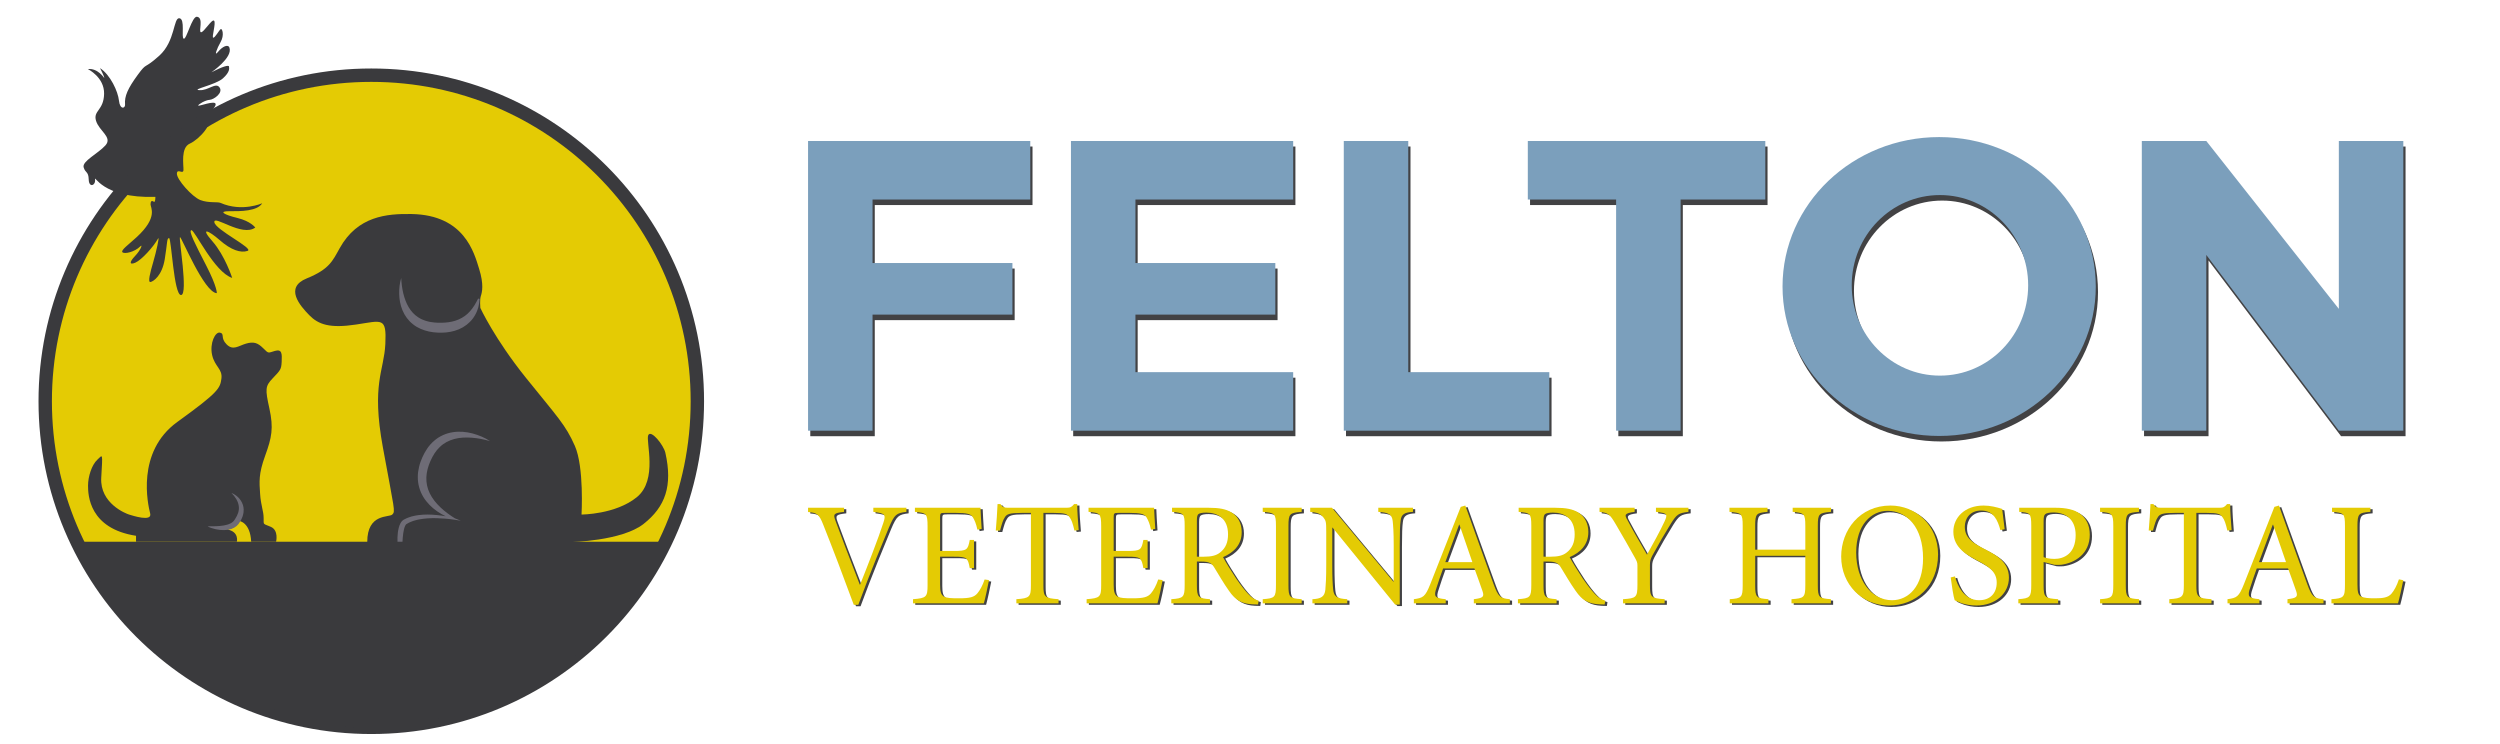<?xml version="1.0" encoding="utf-8"?>
<!-- Generator: Adobe Illustrator 21.1.0, SVG Export Plug-In . SVG Version: 6.00 Build 0)  -->
<svg version="1.1" id="Layer_1" xmlns="http://www.w3.org/2000/svg" xmlns:xlink="http://www.w3.org/1999/xlink" x="0px" y="0px"
	 width="1679.962px" height="500px" viewBox="0 0 1679.962 500" style="enable-background:new 0 0 1679.962 500;"
	 xml:space="preserve">
<style type="text/css">
	.st0{fill:#E4CB04;}
	.st1{fill:#3A3A3D;}
	.st2{fill:#6E6C76;}
	.st3{fill:none;stroke:#3A3A3D;stroke-width:9;stroke-miterlimit:10;}
	.st4{fill:#424244;}
	.st5{fill:#7B9FBC;}
</style>
<g>
	<circle class="st0" cx="249.5" cy="269.639" r="219.115"/>
	<path class="st1" d="M132.367,11.256c-3.338-0.468-7.083,15.583-8.917,14.75c-1.833-0.833,1.167-13.25-2.917-13.75
		c-4.083-0.5-2.667,15.417-13.5,25.167s-7.917,3.917-14.5,12.917c-6.583,9-9.003,14.305-8.5,19.833c0.25,2.75-3.417,3.75-4.083-2.5
		c-0.667-6.25-5.75-17.333-12.75-21.917c0,0,3,5.667,2.833,6.667c0,0-4.417-6.833-11-6c0,0,11.167,5.417,10.917,16.667
		s-7.5,11.167-5.417,18.083c2.083,6.917,11.25,11,6.333,16.5s-15.833,10.667-14.667,14.75c1.167,4.083,3.25,2.5,3.417,8.25
		s4.75,4,4.25,0s4.167,12.75,40.542,11.625c0,0,0.062,4.188-1.125,3.25s-2.125-0.5-2.125,1.75s5.21,8.633-9.208,21.958
		c-5.5,5.083-11,8.917-9.667,10.25c1.333,1.333,8.143-0.103,11.957-3.917c1.938-1.938,0.293,2.5-3.54,6.5
		c-3.833,4-3.833,6.167,0.25,4.417c4.083-1.75,12.117-10.527,15.25-16.167c1.25-2.25-1.167,8.75-3.25,15.833
		c-2.083,7.083-3.75,13.667-1.833,13.333c1.917-0.333,7.75-4.167,9.583-15.25c1.833-11.083,1.333-14.333,2.917-14.25
		c1.583,0.083,3.167,38.5,8.083,38.25c4.917-0.25-1.75-38.667-0.75-38.917s16.167,37.25,24.75,37.667c0,0,0.333-4.083-7.083-18.5
		c-7.417-14.417-12.167-23.583-10-23.833c2.167-0.25,15.5,28.333,27.417,32.083c0,0-4.833-15-13.333-24.667
		c-8.5-9.667-2.667-7.417,4.917-0.75c7.583,6.667,14.167,8.833,18.75,7.25c4.583-1.583-21.917-14.25-22.333-19.333
		c-0.417-5.083,18.583,10.167,27.5,3.667c0,0-2.917-4.25-12.167-6.5s-12.667-4.583-5.167-4.5s18.75,0,22-5.333
		c0,0-13.618,6.078-28-0.25c-2.083-0.917-8,0.25-13.583-1.917c-5.583-2.167-15.917-13.917-15.75-17.75s4.25,0.833,4.417-2.417
		c0.167-3.25-2-15,4.25-17.75s17.003-14.247,12.083-19.167c-1-1,5.25-4.25,5.292-7.292S133.2,71.756,133.2,70.923
		s4.833-3.667,7.667-3.833c2.833-0.167,9.25-4.667,6.667-8.333c-2.583-3.667-7.417,2.167-13.5,1.833s10.833-3.5,15.75-7.917
		s4.25-6.833,4.083-8c-0.167-1.167-4.417,0.083-11.833,3.917c0,0,14.454-9.846,12.167-16.5c-0.917-2.667-4.75-0.833-7.667,2.75
		s-0.833-2.167,1.75-6.667s1.083-9.333,0-8.583s-3.833,5.917-5,5.75c-1.167-0.167,2-9.917,0.583-11.417
		c-1.417-1.5-7,8.083-8.833,7.75C133.2,21.339,137.117,11.923,132.367,11.256z"/>
	<path class="st1" d="M185.528,364.048c0,0,1.88-7.625-3.495-10s-4.875-1-4.875-5.875s-1.875-8.375-2.375-16.375
		s-1.125-13.125,3.375-25.5s5.75-18.625,2.875-31.75s-2.875-15,2.25-20.375s5.75-5.875,6-11.125s0.25-8.625-4.5-7.25
		s-4.125,2-7.875-1.75s-6.5-4.625-11.625-3.125s-8.625,4.875-13,0.5s-1.125-7-4.375-7.875s-7.125,7.125-5.375,15
		s7.125,9.375,6.25,15.875s-1.75,9-29.625,29.125s-19.75,55.625-18.25,61.5s-12,1.375-14.125,0.75s-19.75-7.5-18.75-24.75
		s1.125-15.625-2.625-12.125c-3.75,3.5-6.25,11.25-6.25,17.5s0.75,28.75,32.25,33.625v4h67.75c0,0,1.75-6.75-6.5-8.25
		c0,0,5.625-0.375,8-5.75c0,0,7.5,0.75,8.125,14H185.528z"/>
	<path class="st1" d="M276.526,143.821c-16.703-0.282-36.223,1.383-48.243,22.935c-4.833,8.667-7,14.167-22.167,20.333
		c-15.167,6.167-4.5,18.333,1.667,24.667c6.167,6.333,13.833,9,31.5,6.333c17.667-2.667,20.5-5.167,19.667,13
		s-9.5,26.833-1.667,69.5c7.833,42.667,8.5,43,6.333,45.167c-2.167,2.167-16.833-1-16.833,18.5h136.833
		c0,0,34.167-0.667,48.833-12.167s19.674-25.658,14.667-47.833c-1.167-5.167-9.667-15.833-11.5-11.833
		c-1.833,4,6.667,30-7.667,41.667c-14.333,11.667-37.167,11.667-37.167,11.667s1.833-31.833-4.5-46.167
		c-6.333-14.333-11.667-19.333-32.833-45.667s-30.667-47-30.667-47s-0.5-5.5,0.333-8c0.833-2.5,2.167-7.667-1.167-18.333
		C318.617,169.923,312.117,144.423,276.526,143.821z"/>
	<path class="st2" d="M155.533,331.256c3.389,1.346,6.444,4.169,7.703,8.082c0.122,0.492,0.292,0.983,0.362,1.489
		c0.058,0.508,0.11,1.021,0.15,1.537c0.037,0.515-0.046,1.022-0.07,1.537l-0.067,0.771c-0.038,0.253-0.113,0.494-0.169,0.741
		l-0.375,1.48c-0.161,0.477-0.38,0.922-0.571,1.384c-0.211,0.448-0.37,0.939-0.63,1.352l-0.771,1.247
		c-0.284,0.422-0.46,0.814-0.837,1.26c-0.343,0.449-0.741,0.847-1.152,1.222c-0.827,0.751-1.785,1.29-2.742,1.71
		c-1.936,0.821-3.923,1.117-5.839,1.146c-1.921,0.038-3.792-0.195-5.606-0.593c-1.808-0.431-3.579-0.954-5.239-1.789l0.04-0.156
		c3.648,0.016,7.206-0.011,10.537-0.55c1.654-0.277,3.242-0.699,4.578-1.375c0.671-0.328,1.268-0.733,1.77-1.192
		c0.245-0.236,0.485-0.475,0.681-0.745c0.207-0.238,0.437-0.658,0.656-0.978c1.795-2.718,3.002-5.738,2.508-8.849
		C160.04,336.868,158.097,333.825,155.533,331.256z"/>
	<path class="st2" d="M269.617,186.756c0.139,3.572,0.605,7.056,1.386,10.4c0.828,3.326,1.962,6.517,3.62,9.283
		c1.649,2.767,3.777,5.094,6.341,6.738c0.611,0.45,1.321,0.761,1.967,1.153c0.716,0.286,1.374,0.665,2.12,0.889
		c0.729,0.252,1.446,0.528,2.214,0.695c0.379,0.095,0.75,0.207,1.132,0.29l1.167,0.203c3.103,0.55,6.426,0.598,9.622,0.361
		c3.2-0.22,6.278-0.896,9.093-2.122c2.802-1.237,5.4-3.017,7.53-5.461c1.11-1.183,2.051-2.553,2.981-3.973
		c0.914-1.436,1.702-2.98,2.506-4.575l0.972,0.236c-0.066,1.83-0.358,3.658-0.822,5.478c-0.281,0.889-0.525,1.812-0.914,2.679
		l-0.563,1.321l-0.684,1.273c-1.84,3.416-4.815,6.327-8.275,8.331c-3.471,2.026-7.392,3.052-11.218,3.438
		c-3.837,0.334-7.645,0.201-11.482-0.603c-3.799-0.834-7.636-2.333-10.79-4.885c-3.185-2.484-5.605-5.838-7.063-9.407
		c-1.495-3.57-2.133-7.326-2.214-10.996C268.173,193.834,268.579,190.195,269.617,186.756z"/>
	<path class="st2" d="M329.283,296.423c-4.065-1.168-8.151-1.996-12.219-2.288c-4.05-0.301-8.086-0.145-11.793,0.862
		c-3.696,1.005-7.055,2.764-9.698,5.356c-2.727,2.519-4.674,5.798-6.287,9.352c-1.565,3.557-2.63,7.272-2.771,10.986
		c-0.146,3.707,0.592,7.408,2.281,10.821c1.658,3.426,4.155,6.547,7.066,9.329c2.915,2.794,6.259,5.229,9.795,7.46l0,0l4.016,1.613
		l-4.334-0.671c-3.942-0.61-7.953-0.926-11.923-1.035c-3.973-0.092-7.947,0.135-11.76,0.845c-0.943,0.211-1.907,0.357-2.809,0.666
		l-1.371,0.407c-0.453,0.142-0.873,0.35-1.31,0.52c-0.427,0.188-0.879,0.335-1.285,0.552l-1.195,0.679l-0.597,0.335
		c-0.137,0.103-0.163,0.171-0.267,0.236c-0.168,0.216-0.37,0.456-0.53,0.822c-0.344,0.672-0.621,1.533-0.826,2.422
		c-0.219,0.883-0.37,1.828-0.508,2.769c-0.257,1.887-0.417,3.871-0.508,5.769l-3.333,0.049c-0.095-2.132-0.021-4.178,0.227-6.289
		c0.15-1.052,0.292-2.105,0.582-3.172c0.27-1.064,0.598-2.146,1.217-3.246c0.276-0.543,0.7-1.11,1.206-1.631
		c0.291-0.246,0.631-0.532,0.912-0.705l0.74-0.368l1.48-0.727c0.497-0.227,1.016-0.371,1.523-0.558
		c0.511-0.167,1.015-0.373,1.531-0.504l1.55-0.368c1.029-0.281,2.072-0.383,3.107-0.551c4.149-0.557,8.285-0.456,12.349-0.051
		c4.07,0.403,8.074,1.113,12.019,2.157l-0.318,0.943l0,0c-4.086-1.256-7.973-3.197-11.575-5.679
		c-3.579-2.502-6.836-5.696-9.226-9.633c-2.378-3.928-3.714-8.64-3.673-13.316c-0.026-2.34,0.31-4.653,0.853-6.876
		c0.502-2.244,1.318-4.367,2.21-6.426c1.828-4.054,4.363-8.097,7.969-11.131c3.535-3.103,8.038-5.041,12.537-5.719
		c4.52-0.712,9.017-0.24,13.215,0.84C321.74,292.414,325.748,294.05,329.283,296.423z"/>
	<circle class="st3" cx="249.5" cy="269.639" r="219.115"/>
	<polygon class="st1" points="91.408,364.048 446.555,364.048 429.449,394.689 389.07,438.56 345.831,466.498 304.783,481.423 
		235.783,488.754 164.658,471.722 105.283,435.923 68.711,393.472 51.712,364.048 	"/>
</g>
<g>
	<g>
		<path class="st4" d="M610.589,344.955c-6.718,0.79-8.002,1.679-11.756,10.57c-2.667,6.421-13.138,31.513-20.547,51.863h-3.063
			c-6.618-18.078-14.719-39.317-20.449-53.641c-2.865-7.409-4.445-8.199-10.273-8.693v-2.865h24.203v2.766
			c-7.014,0.79-7.41,1.482-5.829,5.828c2.569,7.014,9.78,26.08,16.399,43.071h0.198c4.94-12.348,12.447-31.612,15.608-41.491
			c1.877-5.63,1.284-6.421-6.718-7.409v-2.766h22.227V344.955z"/>
		<path class="st4" d="M666.104,390.792c-0.593,3.26-2.569,12.546-3.458,15.608H615.03v-2.766c8.99-0.692,9.78-1.482,9.78-9.484
			v-39.317c0-8.891-0.79-9.188-8.496-9.879v-2.766h44.059c0,2.469,0.494,9.187,0.791,14.225l-2.865,0.493
			c-0.89-4.149-1.877-6.322-3.161-8.495c-1.383-2.075-4.051-2.767-11.163-2.767h-7.508c-3.062,0-3.26,0.198-3.26,3.161v22.425h9.286
			c8.891,0,9.385-0.79,10.669-7.409h2.865v18.967h-2.865c-1.284-7.113-1.976-7.705-10.57-7.705h-9.385v18.671
			c0,4.643,0.592,6.718,2.37,8.002c1.877,1.185,5.335,1.284,10.274,1.284c7.508,0,10.273-0.79,12.447-3.359
			c1.679-1.975,3.557-5.334,4.841-9.286L666.104,390.792z"/>
		<path class="st4" d="M723.497,357.501c-1.086-4.742-1.976-7.211-3.161-8.793c-1.581-2.37-3.26-3.062-10.669-3.062h-7.014v48.604
			c0,7.804,0.791,8.792,10.175,9.385v2.766h-28.352v-2.766c8.989-0.593,9.779-1.581,9.779-9.385v-48.604h-6.125
			c-8.199,0-10.175,0.791-11.46,3.062c-1.185,1.679-1.975,4.446-3.161,8.793h-2.865c0.494-5.927,0.988-12.348,1.186-17.782h1.975
			c1.383,2.272,2.668,2.47,5.434,2.47h39.021c2.667,0,3.458-0.593,5.038-2.47h2.075c0,4.544,0.493,11.756,0.988,17.485
			L723.497,357.501z"/>
		<path class="st4" d="M782.767,390.792c-0.593,3.26-2.569,12.546-3.458,15.608h-47.616v-2.766c8.99-0.692,9.78-1.482,9.78-9.484
			v-39.317c0-8.891-0.79-9.188-8.496-9.879v-2.766h44.059c0,2.469,0.494,9.187,0.791,14.225l-2.865,0.493
			c-0.89-4.149-1.877-6.322-3.161-8.495c-1.383-2.075-4.051-2.767-11.163-2.767h-7.508c-3.062,0-3.26,0.198-3.26,3.161v22.425h9.286
			c8.891,0,9.385-0.79,10.669-7.409h2.865v18.967h-2.865c-1.284-7.113-1.976-7.705-10.57-7.705h-9.385v18.671
			c0,4.643,0.592,6.718,2.37,8.002c1.877,1.185,5.335,1.284,10.274,1.284c7.508,0,10.273-0.79,12.447-3.359
			c1.679-1.975,3.557-5.334,4.841-9.286L782.767,390.792z"/>
		<path class="st4" d="M846.877,407.191c-1.185,0-2.272,0-3.458-0.099c-7.409-0.395-11.558-2.569-16.004-8.99
			c-3.458-4.841-7.013-10.965-9.978-15.806c-1.679-2.766-3.358-3.951-8.495-3.951h-3.161v15.707c0,8.396,0.889,8.989,8.792,9.582
			v2.766h-25.981v-2.766c8.101-0.593,8.989-1.186,8.989-9.582V354.34c0-8.397-0.791-8.694-8.496-9.385v-2.766h24.5
			c7.211,0,12.052,0.889,15.806,3.358c3.951,2.569,6.52,7.014,6.52,12.941c0,8.496-5.236,13.732-12.546,16.893
			c1.679,3.26,5.828,9.878,8.792,14.324c3.557,5.136,5.631,7.705,8.002,10.273c2.667,2.964,4.939,4.051,7.113,4.643L846.877,407.191
			z M810.523,375.085c5.038,0,8.298-0.791,10.768-2.766c3.853-2.964,5.434-6.915,5.434-12.25c0-10.669-7.014-14.62-14.522-14.62
			c-2.865,0-4.544,0.394-5.335,0.988c-0.691,0.494-1.086,1.679-1.086,4.346v24.302H810.523z"/>
		<path class="st4" d="M850.035,406.401v-2.766c8.101-0.593,8.891-1.186,8.891-9.582v-39.515c0-8.397-0.79-8.99-8.891-9.582v-2.766
			h26.178v2.766c-8.101,0.592-8.891,1.185-8.891,9.582v39.515c0,8.495,0.79,8.989,8.891,9.582v2.766H850.035z"/>
		<path class="st4" d="M950.993,344.955c-5.532,0.297-7.903,1.581-8.298,5.927c-0.394,2.964-0.592,7.409-0.592,16.597v39.811h-3.062
			l-42.084-51.764h-0.198v24.795c0,9.089,0.297,13.831,0.593,16.696c0.494,5.038,2.766,6.224,9.484,6.619v2.766h-23.412v-2.766
			c5.729-0.297,8.2-1.581,8.693-6.421c0.297-3.062,0.593-7.804,0.593-16.893v-21.733c0-7.211-0.198-7.606-1.976-9.977
			c-1.976-2.47-4.149-3.26-8.792-3.655v-2.766h14.621l41.193,49.591h0.297v-24.301c0-9.089-0.394-13.633-0.691-16.399
			c-0.494-4.445-2.865-5.729-9.681-6.125v-2.766h23.314V344.955z"/>
		<path class="st4" d="M991.889,406.401v-2.766c6.224-0.791,7.113-1.581,5.829-5.434c-1.285-3.852-3.26-9.187-5.434-15.213h-21.042
			c-1.581,4.445-3.062,8.594-4.346,12.744c-2.174,6.224-1.284,7.211,6.125,7.903v2.766h-21.436v-2.766
			c6.224-0.89,7.606-1.482,11.064-10.175l20.449-51.863l3.062-0.889c6.125,16.991,12.744,35.761,19.066,52.949
			c3.161,8.496,4.445,9.385,10.866,9.978v2.766H991.889z M982.208,353.549h-0.198c-3.161,8.496-6.322,17.091-9.286,25.192h18.177
			L982.208,353.549z"/>
		<path class="st4" d="M1079.807,407.191c-1.185,0-2.272,0-3.458-0.099c-7.409-0.395-11.558-2.569-16.004-8.99
			c-3.458-4.841-7.013-10.965-9.978-15.806c-1.679-2.766-3.358-3.951-8.495-3.951h-3.161v15.707c0,8.396,0.889,8.989,8.792,9.582
			v2.766h-25.981v-2.766c8.101-0.593,8.989-1.186,8.989-9.582V354.34c0-8.397-0.791-8.694-8.496-9.385v-2.766h24.5
			c7.211,0,12.052,0.889,15.806,3.358c3.951,2.569,6.52,7.014,6.52,12.941c0,8.496-5.236,13.732-12.546,16.893
			c1.679,3.26,5.828,9.878,8.792,14.324c3.557,5.136,5.631,7.705,8.002,10.273c2.667,2.964,4.939,4.051,7.113,4.643
			L1079.807,407.191z M1043.454,375.085c5.038,0,8.298-0.791,10.768-2.766c3.853-2.964,5.434-6.915,5.434-12.25
			c0-10.669-7.014-14.62-14.522-14.62c-2.865,0-4.544,0.394-5.335,0.988c-0.691,0.494-1.086,1.679-1.086,4.346v24.302H1043.454z"/>
		<path class="st4" d="M1136.113,344.955c-6.816,0.79-7.903,1.778-11.755,7.804c-4.445,7.211-7.804,12.941-12.546,21.634
			c-1.285,2.569-1.581,3.655-1.581,6.224v13.436c0,8.298,0.79,8.989,9.878,9.582v2.766h-27.957v-2.766
			c8.793-0.593,9.681-1.186,9.681-9.582v-13.139c0-1.976-0.395-2.865-2.075-5.828c-3.458-6.125-7.013-12.546-12.447-21.733
			c-3.951-6.718-5.038-7.805-10.965-8.397v-2.766h23.61v2.766c-7.013,0.889-6.817,2.075-4.939,5.335
			c4.15,7.902,8.99,16.003,13.238,23.412c3.655-6.52,8.989-16.201,11.755-22.227c2.273-4.939,1.976-5.73-5.729-6.52v-2.766h21.832
			V344.955z"/>
		<path class="st4" d="M1231.932,344.955c-8.1,0.691-8.891,1.185-8.891,9.385v39.91c0,8.297,0.791,8.792,8.792,9.385v2.766h-26.475
			v-2.766c8.397-0.593,9.286-1.087,9.286-9.385v-19.758h-33.686v19.758c0,8.199,0.79,8.792,8.891,9.385v2.766h-25.981v-2.766
			c7.902-0.593,8.693-1.087,8.693-9.385v-39.91c0-8.298-0.791-8.694-8.891-9.385v-2.766h25.585v2.766
			c-7.508,0.691-8.297,1.185-8.297,9.385v16.004h33.686V354.34c0-8.199-0.79-8.694-8.495-9.385v-2.766h25.783V344.955z"/>
		<path class="st4" d="M1303.847,373.505c0,21.338-14.916,34.378-32.995,34.378c-17.881,0-32.106-13.929-32.106-32.896
			c0-17.782,12.447-34.279,33.193-34.279C1288.733,340.707,1303.847,353.747,1303.847,373.505z M1248.823,372.22
			c0,18.572,10.175,32.105,24.104,32.105c10.965,0,20.843-9.187,20.843-28.154c0-20.844-10.866-31.908-23.807-31.908
			C1258.898,344.263,1248.823,353.747,1248.823,372.22z"/>
		<path class="st4" d="M1345.73,357.204c-1.778-6.322-4.346-13.139-12.941-13.139c-7.606,0-10.965,5.533-10.965,10.867
			c0,7.211,4.742,10.57,12.546,14.62c7.706,3.952,17.091,8.595,17.091,19.659c0,10.372-8.792,18.671-21.931,18.671
			c-4.051,0-7.212-0.79-9.681-1.482c-2.47-0.889-3.952-1.581-4.841-2.075c-0.791-2.074-2.075-10.57-2.668-15.312l2.865-0.692
			c1.581,6.027,6.026,16.004,16.2,16.004c7.41,0,11.855-4.643,11.855-11.854c0-7.311-5.434-10.768-12.842-14.72
			c-6.322-3.359-16.3-8.298-16.3-19.461c0-9.484,7.606-17.583,20.35-17.583c4.545,0,8.694,1.086,12.447,2.272
			c0.395,3.557,0.89,7.409,1.679,13.633L1345.73,357.204z"/>
		<path class="st4" d="M1382.775,342.189c7.013,0,12.645,1.185,16.596,4.149c3.853,2.865,6.421,7.409,6.421,13.929
			c0,12.744-9.681,18.967-19.264,20.251c-1.482,0.099-3.359,0.099-4.445,0l-7.31-1.876v15.509c0,8.396,0.889,8.891,9.78,9.484v2.766
			h-26.772v-2.766c7.904-0.593,8.694-1.383,8.694-9.582v-39.515c0-8.694-0.79-9.088-8.101-9.582v-2.766H1382.775z M1374.773,375.382
			c1.284,0.493,3.951,1.185,7.211,1.185c6.421,0,14.324-3.458,14.324-16.004c0-10.669-6.817-15.213-14.916-15.213
			c-2.767,0-4.841,0.493-5.533,1.185c-0.79,0.691-1.086,1.877-1.086,4.643V375.382z"/>
		<path class="st4" d="M1412.705,406.401v-2.766c8.1-0.593,8.891-1.186,8.891-9.582v-39.515c0-8.397-0.791-8.99-8.891-9.582v-2.766
			h26.178v2.766c-8.101,0.592-8.891,1.185-8.891,9.582v39.515c0,8.495,0.79,8.989,8.891,9.582v2.766H1412.705z"/>
		<path class="st4" d="M1498.252,357.501c-1.087-4.742-1.976-7.211-3.161-8.793c-1.581-2.37-3.26-3.062-10.669-3.062h-7.014v48.604
			c0,7.804,0.79,8.792,10.175,9.385v2.766h-28.353v-2.766c8.99-0.593,9.78-1.581,9.78-9.385v-48.604h-6.125
			c-8.199,0-10.175,0.791-11.459,3.062c-1.185,1.679-1.975,4.446-3.161,8.793h-2.865c0.494-5.927,0.988-12.348,1.185-17.782h1.976
			c1.383,2.272,2.668,2.47,5.434,2.47h39.021c2.667,0,3.458-0.593,5.038-2.47h2.075c0,4.544,0.493,11.756,0.988,17.485
			L1498.252,357.501z"/>
		<path class="st4" d="M1538.653,406.401v-2.766c6.224-0.791,7.113-1.581,5.829-5.434c-1.285-3.852-3.26-9.187-5.434-15.213h-21.042
			c-1.581,4.445-3.062,8.594-4.346,12.744c-2.174,6.224-1.284,7.211,6.125,7.903v2.766h-21.436v-2.766
			c6.224-0.89,7.606-1.482,11.064-10.175l20.449-51.863l3.062-0.889c6.125,16.991,12.744,35.761,19.066,52.949
			c3.161,8.496,4.445,9.385,10.867,9.978v2.766H1538.653z M1528.972,353.549h-0.197c-3.161,8.496-6.322,17.091-9.287,25.192h18.177
			L1528.972,353.549z"/>
		<path class="st4" d="M1616.495,390.891c-0.592,3.062-2.667,12.447-3.557,15.509h-44.75v-2.766
			c8.298-0.593,9.088-1.284,9.088-9.681v-39.515c0-8.397-0.692-8.891-8.694-9.484v-2.766h25.784v2.766
			c-7.804,0.592-8.693,1.086-8.693,9.484v39.021c0,5.335,0.493,7.311,2.272,8.298c1.976,1.086,5.335,1.284,9.484,1.284
			c5.434,0,8.793-0.494,11.064-3.062c1.679-1.976,3.557-5.137,5.038-9.681L1616.495,390.891z"/>
	</g>
	<g>
		<polygon class="st4" points="1187.763,98.46 1130.833,98.46 1087.5,98.46 1028.167,98.46 1028.167,137.794 1087.5,137.794 
			1087.5,293.127 1130.833,293.127 1130.833,137.794 1187.763,137.794 		"/>
		<polygon class="st4" points="947.833,253.794 947.833,98.46 904.5,98.46 904.5,253.794 904.5,293.127 947.833,293.127 
			1042.618,293.127 1042.618,253.794 		"/>
		<polygon class="st4" points="693.833,137.794 693.833,98.46 544.5,98.46 544.5,293.127 587.833,293.127 587.833,215.127 
			681.833,215.127 681.833,180.46 587.833,180.46 587.833,137.794 		"/>
		<polygon class="st4" points="870.5,137.794 870.5,98.46 721.167,98.46 721.167,293.127 870.5,293.127 870.5,253.794 
			764.5,253.794 764.5,215.127 858.5,215.127 858.5,180.46 764.5,180.46 764.5,137.794 		"/>
		<polygon class="st4" points="1573.162,98.46 1573.162,211.277 1484.097,98.46 1440.764,98.46 1440.764,293.127 1484.097,293.127 
			1484.097,175.01 1573.162,293.127 1616.495,293.127 1616.495,98.46 		"/>
		<path class="st4" d="M1304.583,95.831c-58.128,0-105.25,44.959-105.25,100.42c0,55.46,47.122,100.42,105.25,100.42
			c58.128,0,105.25-44.959,105.25-100.42C1409.833,140.791,1362.711,95.831,1304.583,95.831z M1305.113,256.127
			c-32.739,0-59.279-27.161-59.279-60.667c0-33.505,26.54-60.667,59.279-60.667c32.739,0,59.279,27.161,59.279,60.667
			C1364.392,228.966,1337.852,256.127,1305.113,256.127z"/>
	</g>
	<polygon class="st5" points="1186.263,94.747 1129.333,94.747 1086,94.747 1026.667,94.747 1026.667,134.08 1086,134.08 
		1086,289.413 1129.333,289.413 1129.333,134.08 1186.263,134.08 	"/>
	<polygon class="st5" points="946.333,250.08 946.333,94.747 903,94.747 903,250.08 903,289.413 946.333,289.413 1041.118,289.413 
		1041.118,250.08 	"/>
	<polygon class="st5" points="692.333,134.08 692.333,94.747 543,94.747 543,289.413 586.333,289.413 586.333,211.413 
		680.333,211.413 680.333,176.747 586.333,176.747 586.333,134.08 	"/>
	<polygon class="st5" points="869,134.08 869,94.747 719.667,94.747 719.667,289.413 869,289.413 869,250.08 763,250.08 
		763,211.413 857,211.413 857,176.747 763,176.747 763,134.08 	"/>
	<polygon class="st5" points="1571.662,94.747 1571.662,207.563 1482.597,94.747 1439.264,94.747 1439.264,289.413 
		1482.597,289.413 1482.597,171.297 1571.662,289.413 1614.995,289.413 1614.995,94.747 	"/>
	<path class="st5" d="M1303.083,92.118c-58.128,0-105.25,44.959-105.25,100.42c0,55.46,47.122,100.42,105.25,100.42
		c58.128,0,105.25-44.959,105.25-100.42C1408.333,137.077,1361.211,92.118,1303.083,92.118z M1303.613,252.413
		c-32.739,0-59.279-27.161-59.279-60.667c0-33.505,26.54-60.667,59.279-60.667c32.739,0,59.279,27.161,59.279,60.667
		C1362.892,225.252,1336.352,252.413,1303.613,252.413z"/>
	<g>
		<g>
			<path class="st0" d="M609.089,343.967c-6.718,0.79-8.002,1.679-11.756,10.57c-2.667,6.421-13.138,31.513-20.547,51.863h-3.063
				c-6.618-18.078-14.719-39.317-20.449-53.641c-2.865-7.409-4.445-8.199-10.273-8.693v-2.865h24.203v2.766
				c-7.014,0.79-7.41,1.482-5.829,5.828c2.569,7.014,9.78,26.08,16.399,43.071h0.198c4.94-12.348,12.447-31.612,15.608-41.491
				c1.877-5.63,1.284-6.421-6.718-7.409v-2.766h22.227V343.967z"/>
			<path class="st0" d="M664.604,389.804c-0.593,3.26-2.569,12.546-3.458,15.608H613.53v-2.766c8.99-0.692,9.78-1.482,9.78-9.484
				v-39.317c0-8.891-0.79-9.188-8.496-9.879v-2.766h44.059c0,2.469,0.494,9.187,0.791,14.225l-2.865,0.493
				c-0.89-4.149-1.877-6.322-3.161-8.495c-1.383-2.075-4.051-2.767-11.163-2.767h-7.508c-3.062,0-3.26,0.198-3.26,3.161v22.425
				h9.286c8.891,0,9.385-0.79,10.669-7.409h2.865v18.967h-2.865c-1.284-7.113-1.976-7.705-10.57-7.705h-9.385v18.671
				c0,4.643,0.592,6.718,2.37,8.002c1.877,1.185,5.335,1.284,10.274,1.284c7.508,0,10.273-0.79,12.447-3.359
				c1.679-1.975,3.557-5.334,4.841-9.286L664.604,389.804z"/>
			<path class="st0" d="M721.997,356.513c-1.086-4.742-1.976-7.211-3.161-8.793c-1.581-2.37-3.26-3.062-10.669-3.062h-7.014v48.604
				c0,7.804,0.791,8.792,10.175,9.385v2.766h-28.352v-2.766c8.989-0.593,9.779-1.581,9.779-9.385v-48.604h-6.125
				c-8.199,0-10.175,0.791-11.46,3.062c-1.185,1.679-1.975,4.446-3.161,8.793h-2.865c0.494-5.927,0.988-12.348,1.186-17.782h1.975
				c1.383,2.272,2.668,2.47,5.434,2.47h39.021c2.667,0,3.458-0.593,5.038-2.47h2.075c0,4.544,0.493,11.756,0.988,17.485
				L721.997,356.513z"/>
			<path class="st0" d="M781.267,389.804c-0.593,3.26-2.569,12.546-3.458,15.608h-47.616v-2.766c8.99-0.692,9.78-1.482,9.78-9.484
				v-39.317c0-8.891-0.79-9.188-8.496-9.879v-2.766h44.059c0,2.469,0.494,9.187,0.791,14.225l-2.865,0.493
				c-0.89-4.149-1.877-6.322-3.161-8.495c-1.383-2.075-4.051-2.767-11.163-2.767h-7.508c-3.062,0-3.26,0.198-3.26,3.161v22.425
				h9.286c8.891,0,9.385-0.79,10.669-7.409h2.865v18.967h-2.865c-1.284-7.113-1.976-7.705-10.57-7.705h-9.385v18.671
				c0,4.643,0.592,6.718,2.37,8.002c1.877,1.185,5.335,1.284,10.274,1.284c7.508,0,10.273-0.79,12.447-3.359
				c1.679-1.975,3.557-5.334,4.841-9.286L781.267,389.804z"/>
			<path class="st0" d="M845.377,406.203c-1.185,0-2.272,0-3.458-0.099c-7.409-0.395-11.558-2.569-16.004-8.99
				c-3.458-4.841-7.013-10.965-9.978-15.806c-1.679-2.766-3.358-3.951-8.495-3.951h-3.161v15.707c0,8.396,0.889,8.989,8.792,9.582
				v2.766h-25.981v-2.766c8.101-0.593,8.989-1.186,8.989-9.582v-39.713c0-8.397-0.791-8.694-8.496-9.385v-2.766h24.5
				c7.211,0,12.052,0.889,15.806,3.358c3.951,2.569,6.52,7.014,6.52,12.941c0,8.496-5.236,13.732-12.546,16.893
				c1.679,3.26,5.828,9.878,8.792,14.324c3.557,5.136,5.631,7.705,8.002,10.273c2.667,2.964,4.939,4.051,7.113,4.643
				L845.377,406.203z M809.023,374.097c5.038,0,8.298-0.791,10.768-2.766c3.853-2.964,5.434-6.915,5.434-12.25
				c0-10.669-7.014-14.62-14.522-14.62c-2.865,0-4.544,0.394-5.335,0.988c-0.691,0.494-1.086,1.679-1.086,4.346v24.302H809.023z"/>
			<path class="st0" d="M848.535,405.413v-2.766c8.101-0.593,8.891-1.186,8.891-9.582v-39.515c0-8.397-0.79-8.99-8.891-9.582v-2.766
				h26.178v2.766c-8.101,0.592-8.891,1.185-8.891,9.582v39.515c0,8.495,0.79,8.989,8.891,9.582v2.766H848.535z"/>
			<path class="st0" d="M949.493,343.967c-5.532,0.297-7.903,1.581-8.298,5.927c-0.394,2.964-0.592,7.409-0.592,16.597v39.811
				h-3.062l-42.084-51.764h-0.198v24.795c0,9.089,0.297,13.831,0.593,16.696c0.494,5.038,2.766,6.224,9.484,6.619v2.766h-23.412
				v-2.766c5.729-0.297,8.2-1.581,8.693-6.421c0.297-3.062,0.593-7.804,0.593-16.893v-21.733c0-7.211-0.198-7.606-1.976-9.977
				c-1.976-2.47-4.149-3.26-8.792-3.655v-2.766h14.621l41.193,49.591h0.297v-24.301c0-9.089-0.394-13.633-0.691-16.399
				c-0.494-4.445-2.865-5.729-9.681-6.125v-2.766h23.314V343.967z"/>
			<path class="st0" d="M990.389,405.413v-2.766c6.224-0.791,7.113-1.581,5.829-5.434c-1.285-3.852-3.26-9.187-5.434-15.213h-21.042
				c-1.581,4.445-3.062,8.594-4.346,12.744c-2.174,6.224-1.284,7.211,6.125,7.903v2.766h-21.436v-2.766
				c6.224-0.89,7.606-1.482,11.064-10.175l20.449-51.863l3.062-0.889c6.125,16.991,12.744,35.761,19.066,52.949
				c3.161,8.496,4.445,9.385,10.866,9.978v2.766H990.389z M980.708,352.561h-0.198c-3.161,8.496-6.322,17.091-9.286,25.192h18.177
				L980.708,352.561z"/>
			<path class="st0" d="M1078.307,406.203c-1.185,0-2.272,0-3.458-0.099c-7.409-0.395-11.558-2.569-16.004-8.99
				c-3.458-4.841-7.013-10.965-9.978-15.806c-1.679-2.766-3.358-3.951-8.495-3.951h-3.161v15.707c0,8.396,0.889,8.989,8.792,9.582
				v2.766h-25.981v-2.766c8.101-0.593,8.989-1.186,8.989-9.582v-39.713c0-8.397-0.791-8.694-8.496-9.385v-2.766h24.5
				c7.211,0,12.052,0.889,15.806,3.358c3.951,2.569,6.52,7.014,6.52,12.941c0,8.496-5.236,13.732-12.546,16.893
				c1.679,3.26,5.828,9.878,8.792,14.324c3.557,5.136,5.631,7.705,8.002,10.273c2.667,2.964,4.939,4.051,7.113,4.643
				L1078.307,406.203z M1041.954,374.097c5.038,0,8.298-0.791,10.768-2.766c3.853-2.964,5.434-6.915,5.434-12.25
				c0-10.669-7.014-14.62-14.522-14.62c-2.865,0-4.544,0.394-5.335,0.988c-0.691,0.494-1.086,1.679-1.086,4.346v24.302H1041.954z"/>
			<path class="st0" d="M1134.613,343.967c-6.816,0.79-7.903,1.778-11.755,7.804c-4.445,7.211-7.804,12.941-12.546,21.634
				c-1.285,2.569-1.581,3.655-1.581,6.224v13.436c0,8.298,0.79,8.989,9.878,9.582v2.766h-27.957v-2.766
				c8.793-0.593,9.681-1.186,9.681-9.582v-13.139c0-1.976-0.395-2.865-2.075-5.828c-3.458-6.125-7.013-12.546-12.447-21.733
				c-3.951-6.718-5.038-7.805-10.965-8.397v-2.766h23.61v2.766c-7.013,0.889-6.817,2.075-4.939,5.335
				c4.15,7.902,8.99,16.003,13.238,23.412c3.655-6.52,8.989-16.201,11.755-22.227c2.273-4.939,1.976-5.73-5.729-6.52v-2.766h21.832
				V343.967z"/>
			<path class="st0" d="M1230.432,343.967c-8.1,0.691-8.891,1.185-8.891,9.385v39.91c0,8.297,0.791,8.792,8.792,9.385v2.766h-26.475
				v-2.766c8.397-0.593,9.286-1.087,9.286-9.385v-19.758h-33.686v19.758c0,8.199,0.79,8.792,8.891,9.385v2.766h-25.981v-2.766
				c7.902-0.593,8.693-1.087,8.693-9.385v-39.91c0-8.298-0.791-8.694-8.891-9.385v-2.766h25.585v2.766
				c-7.508,0.691-8.297,1.185-8.297,9.385v16.004h33.686v-16.004c0-8.199-0.79-8.694-8.495-9.385v-2.766h25.783V343.967z"/>
			<path class="st0" d="M1302.347,372.517c0,21.338-14.916,34.378-32.995,34.378c-17.881,0-32.106-13.929-32.106-32.896
				c0-17.782,12.447-34.279,33.193-34.279C1287.233,339.719,1302.347,352.759,1302.347,372.517z M1247.323,371.233
				c0,18.572,10.175,32.105,24.104,32.105c10.965,0,20.843-9.187,20.843-28.154c0-20.844-10.866-31.908-23.807-31.908
				C1257.398,343.275,1247.323,352.759,1247.323,371.233z"/>
			<path class="st0" d="M1344.23,356.216c-1.778-6.322-4.346-13.139-12.941-13.139c-7.606,0-10.965,5.533-10.965,10.867
				c0,7.211,4.742,10.57,12.546,14.62c7.706,3.952,17.091,8.595,17.091,19.659c0,10.372-8.792,18.671-21.931,18.671
				c-4.051,0-7.212-0.79-9.681-1.482c-2.47-0.889-3.952-1.581-4.841-2.075c-0.791-2.074-2.075-10.57-2.668-15.312l2.865-0.692
				c1.581,6.027,6.026,16.004,16.2,16.004c7.41,0,11.855-4.643,11.855-11.854c0-7.311-5.434-10.768-12.842-14.72
				c-6.322-3.359-16.3-8.298-16.3-19.461c0-9.484,7.606-17.583,20.35-17.583c4.545,0,8.694,1.086,12.447,2.272
				c0.395,3.557,0.89,7.409,1.679,13.633L1344.23,356.216z"/>
			<path class="st0" d="M1381.275,341.201c7.013,0,12.645,1.185,16.596,4.149c3.853,2.865,6.421,7.409,6.421,13.929
				c0,12.744-9.681,18.967-19.264,20.251c-1.482,0.099-3.359,0.099-4.445,0l-7.31-1.876v15.509c0,8.396,0.889,8.891,9.78,9.484
				v2.766h-26.772v-2.766c7.904-0.593,8.694-1.383,8.694-9.582v-39.515c0-8.694-0.79-9.088-8.101-9.582v-2.766H1381.275z
				 M1373.273,374.394c1.284,0.493,3.951,1.185,7.211,1.185c6.421,0,14.324-3.458,14.324-16.004
				c0-10.669-6.817-15.213-14.916-15.213c-2.767,0-4.841,0.493-5.533,1.185c-0.79,0.691-1.086,1.877-1.086,4.643V374.394z"/>
			<path class="st0" d="M1411.205,405.413v-2.766c8.1-0.593,8.891-1.186,8.891-9.582v-39.515c0-8.397-0.791-8.99-8.891-9.582v-2.766
				h26.178v2.766c-8.101,0.592-8.891,1.185-8.891,9.582v39.515c0,8.495,0.79,8.989,8.891,9.582v2.766H1411.205z"/>
			<path class="st0" d="M1496.752,356.513c-1.087-4.742-1.976-7.211-3.161-8.793c-1.581-2.37-3.26-3.062-10.669-3.062h-7.014v48.604
				c0,7.804,0.79,8.792,10.175,9.385v2.766h-28.353v-2.766c8.99-0.593,9.78-1.581,9.78-9.385v-48.604h-6.125
				c-8.199,0-10.175,0.791-11.459,3.062c-1.185,1.679-1.975,4.446-3.161,8.793h-2.865c0.494-5.927,0.988-12.348,1.185-17.782h1.976
				c1.383,2.272,2.668,2.47,5.434,2.47h39.021c2.667,0,3.458-0.593,5.038-2.47h2.075c0,4.544,0.493,11.756,0.988,17.485
				L1496.752,356.513z"/>
			<path class="st0" d="M1537.153,405.413v-2.766c6.224-0.791,7.113-1.581,5.829-5.434c-1.285-3.852-3.26-9.187-5.434-15.213
				h-21.042c-1.581,4.445-3.062,8.594-4.346,12.744c-2.174,6.224-1.284,7.211,6.125,7.903v2.766h-21.436v-2.766
				c6.224-0.89,7.606-1.482,11.064-10.175l20.449-51.863l3.062-0.889c6.125,16.991,12.744,35.761,19.066,52.949
				c3.161,8.496,4.445,9.385,10.867,9.978v2.766H1537.153z M1527.472,352.561h-0.197c-3.161,8.496-6.322,17.091-9.287,25.192h18.177
				L1527.472,352.561z"/>
			<path class="st0" d="M1614.995,389.903c-0.592,3.062-2.667,12.447-3.557,15.509h-44.75v-2.766
				c8.298-0.593,9.088-1.284,9.088-9.681v-39.515c0-8.397-0.692-8.891-8.694-9.484v-2.766h25.784v2.766
				c-7.804,0.592-8.693,1.086-8.693,9.484v39.021c0,5.335,0.493,7.311,2.272,8.298c1.976,1.086,5.335,1.284,9.484,1.284
				c5.434,0,8.793-0.494,11.064-3.062c1.679-1.976,3.557-5.137,5.038-9.681L1614.995,389.903z"/>
		</g>
	</g>
</g>
</svg>
